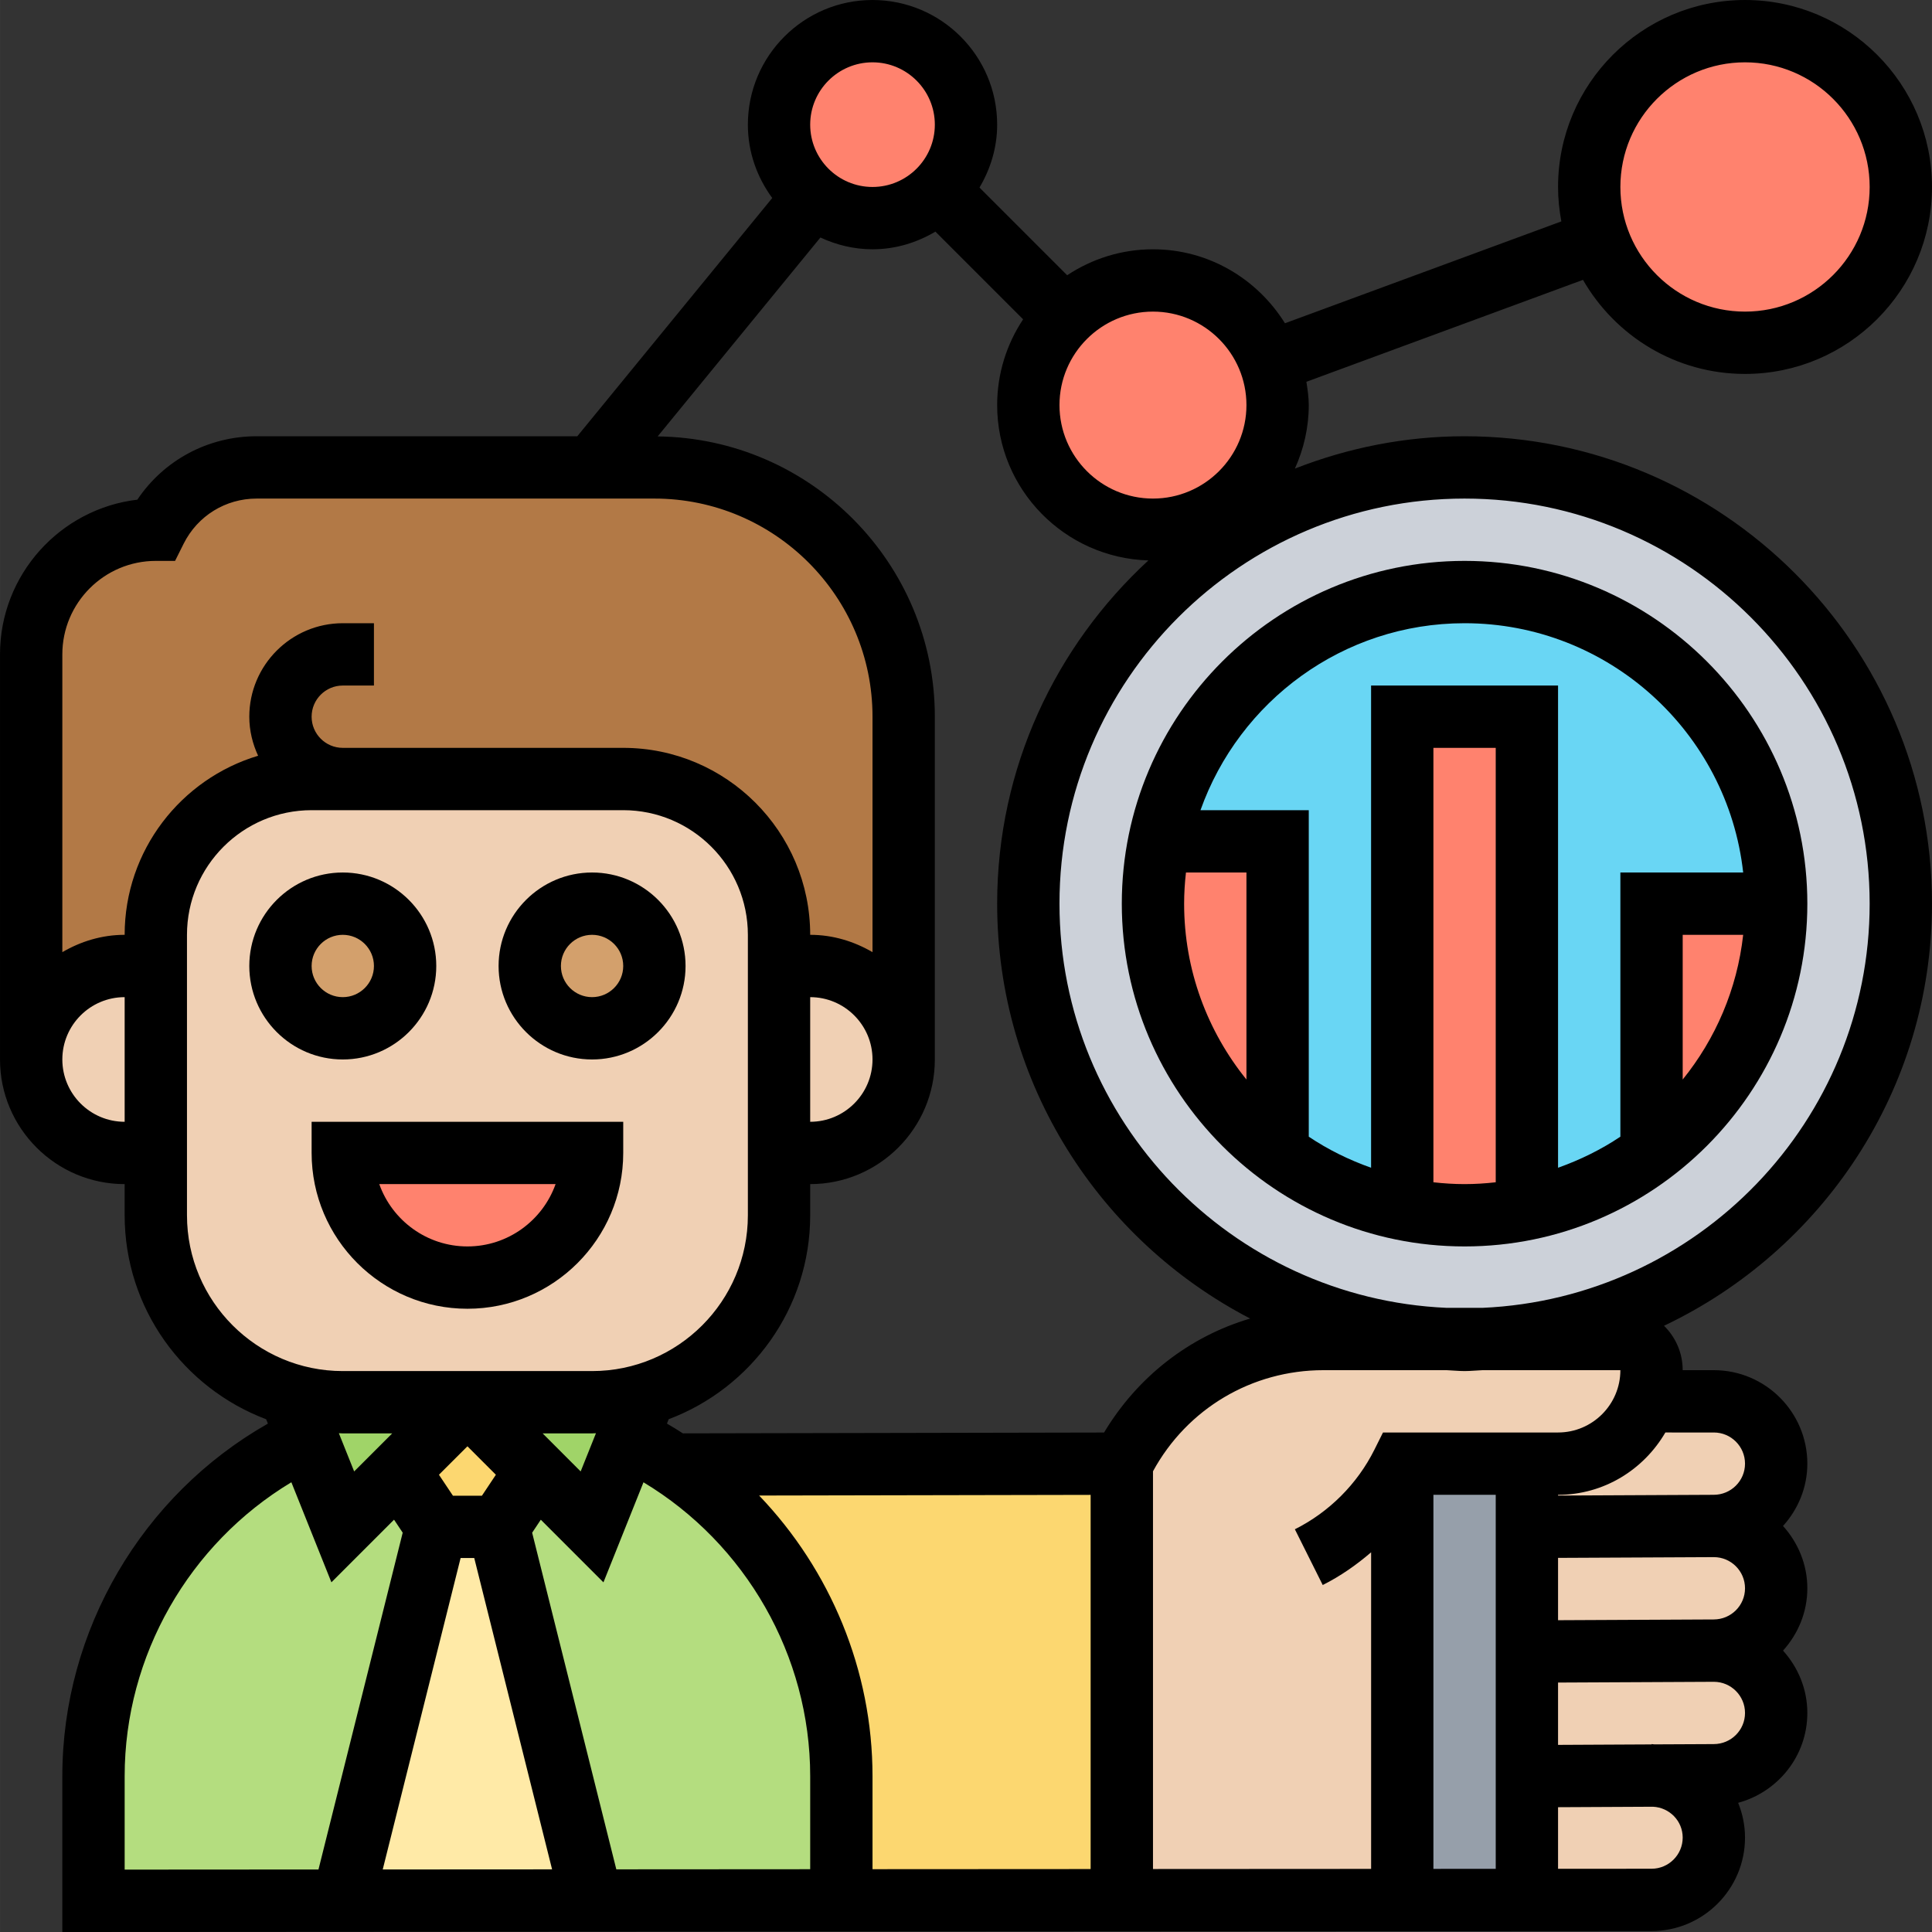 <?xml version="1.0" encoding="UTF-8"?>
<svg xmlns="http://www.w3.org/2000/svg" id="_x33_0" height="512" viewBox="0 0 62 62.001" width="512">
  <rect x="0" y="0" width="62" height="62.001" fill="#333333" stroke="none"/>
  <g>
    <g>
      <g>
        <path d="m16 49 3 11.99-8 .01 3-12z" fill="#ffeaa7"></path>
      </g>
      <g>
        <path d="m17.2 47.2-1.2 1.8h-2l-1.2-1.8 2.2-2.2z" fill="#fcd770"></path>
      </g>
      <g>
        <path d="m36 60.97v.01l-9 .01v-3.99c0-4.18-2.13-7.85-5.37-10l14.37-.03z" fill="#fcd770"></path>
      </g>
      <g>
        <path d="m21.63 47c3.24 2.15 5.37 5.82 5.37 10v3.99h-8l-3-11.99 1.2-1.8 1.8 1.8 1.25-2.79c.48.23.94.49 1.38.79z" fill="#b4dd7f"></path>
      </g>
      <g>
        <path d="m12.8 47.2 1.2 1.8-3 12h-8v-4c0-4.79 2.8-8.92 6.86-10.85l1.14 2.85z" fill="#b4dd7f"></path>
      </g>
      <g>
        <path d="m20.25 46.21-1.25 2.79-1.8-1.8-2.2-2.2h4c.68 0 1.33-.11 1.94-.32z" fill="#a0d468"></path>
      </g>
      <g>
        <path d="m15 45-2.2 2.2-1.8 1.8-1.14-2.85-.56-1.4c.54.17 1.11.25 1.7.25z" fill="#a0d468"></path>
      </g>
      <g>
        <path d="m49 57v3.97h-4v-13.97l-.01-.01c0-.01.01-.01.01-.02h4v.03 2 4z" fill="#969faa"></path>
      </g>
      <g>
        <path d="m47 15c7.73 0 14 6.27 14 14 0 7.44-5.81 13.53-13.14 13.97h-1.72c-7.33-.44-13.14-6.53-13.14-13.97 0-5.06 2.68-9.49 6.7-11.95 2.13-1.3 4.63-2.05 7.3-2.05z" fill="#ccd1d9"></path>
      </g>
      <g>
        <circle cx="47" cy="29" fill="#69d6f4" r="10"></circle>
      </g>
      <g>
        <path d="m53 29h4c0 3.27-1.57 6.17-4 7.99z" fill="#ff826e"></path>
      </g>
      <g>
        <path d="m49 23v15.8c-.64.13-1.31.2-2 .2s-1.36-.07-2-.2v-15.8z" fill="#ff826e"></path>
      </g>
      <g>
        <path d="m41 27v9.99c-2.43-1.82-4-4.72-4-7.99 0-.69.07-1.36.2-2z" fill="#ff826e"></path>
      </g>
      <g>
        <path d="m56 1c2.76 0 5 2.24 5 5s-2.24 5-5 5c-2.15 0-3.99-1.36-4.69-3.27-.2-.54-.31-1.12-.31-1.73 0-2.76 2.24-5 5-5z" fill="#ff826e"></path>
      </g>
      <g>
        <path d="m40.75 11.62c.16.43.25.89.25 1.38 0 1.38-.7 2.6-1.77 3.32-.64.43-1.41.68-2.23.68-2.21 0-4-1.79-4-4 0-1.1.45-2.1 1.17-2.83.73-.72 1.73-1.17 2.83-1.17 1.72 0 3.19 1.09 3.75 2.62z" fill="#ff826e"></path>
      </g>
      <g>
        <path d="m28 1c1.66 0 3 1.34 3 3 0 .83-.34 1.58-.88 2.12s-1.29.88-2.12.88c-.72 0-1.38-.26-1.9-.68-.67-.55-1.1-1.38-1.1-2.32 0-1.66 1.34-3 3-3z" fill="#ff826e"></path>
      </g>
      <g>
        <path d="m56.41 45.56c.37.36.59.86.59 1.41 0 1.11-.9 2-2 2l-6 .03v-2-.03h1c1.31 0 2.42-.83 2.82-2h.01 2.17c.55 0 1.05.23 1.41.59z" fill="#f0d0b4"></path>
      </g>
      <g>
        <path d="m55 48.97c1.1 0 2 .9 2 2 0 .55-.22 1.05-.59 1.42-.36.36-.86.58-1.41.58l-6 .03v-4z" fill="#f0d0b4"></path>
      </g>
      <g>
        <path d="m53.18 56.98-4.18.02v-4l6-.03c1.1 0 2 .9 2 2 0 .55-.22 1.05-.59 1.42-.36.36-.86.58-1.41.58l-1.8.01s-.01 0-.02 0z" fill="#f0d0b4"></path>
      </g>
      <g>
        <path d="m54.41 57.56c.37.36.59.86.59 1.41 0 1.11-.9 2-2 2h-4v-3.97l4.18-.02h.02c.47.05.9.26 1.21.58z" fill="#f0d0b4"></path>
      </g>
      <g>
        <path d="m44.99 46.99.01.01v13.97l-9 .01v-.01-14c1.23-2.45 3.73-4 6.47-4h3.67c.28.02.57.03.86.03s.58-.01.86-.03h4.14c.55 0 1 .45 1 1 0 .35-.06.69-.18 1-.4 1.17-1.51 2-2.82 2h-1-4c0 .01-.01.01-.01.02z" fill="#f0d0b4"></path>
      </g>
      <g>
        <path d="m11 25h-1c-2.76 0-5 2.24-5 5v1h-1c-1.66 0-3 1.34-3 3v-13c0-2.21 1.79-4 4-4 .61-1.23 1.87-2 3.24-2h10.76 2c4.42 0 8 3.58 8 8v11c0-1.66-1.34-3-3-3h-1v-1c0-2.76-2.24-5-5-5z" fill="#b27946"></path>
      </g>
      <g>
        <path d="m26 31c1.66 0 3 1.34 3 3 0 .83-.34 1.58-.88 2.12s-1.29.88-2.12.88h-1v-6z" fill="#f0d0b4"></path>
      </g>
      <g>
        <path d="m9.3 44.75c-2.48-.73-4.3-3.03-4.3-5.75v-2-6-1c0-2.76 2.24-5 5-5h1 9c2.76 0 5 2.24 5 5v1 6 2c0 2.63-1.7 4.87-4.06 5.68-.61.21-1.26.32-1.94.32h-4-4c-.59 0-1.16-.08-1.7-.25z" fill="#f0d0b4"></path>
      </g>
      <g>
        <circle cx="19" cy="31" fill="#d3a06c" r="2"></circle>
      </g>
      <g>
        <path d="m11 37h8c0 1.1-.45 2.1-1.17 2.83-.73.72-1.73 1.17-2.83 1.17-2.21 0-4-1.79-4-4z" fill="#ff826e"></path>
      </g>
      <g>
        <circle cx="11" cy="31" fill="#d3a06c" r="2"></circle>
      </g>
      <g>
        <path d="m5 31v6h-1c-.83 0-1.58-.34-2.12-.88s-.88-1.29-.88-2.12c0-1.66 1.34-3 3-3z" fill="#f0d0b4"></path>
      </g>
    </g>
    <g>
      <path d="m14 31c0-1.654-1.346-3-3-3s-3 1.346-3 3 1.346 3 3 3 3-1.346 3-3zm-4 0c0-.552.449-1 1-1s1 .448 1 1-.449 1-1 1-1-.448-1-1z"></path>
      <path d="m19 34c1.654 0 3-1.346 3-3s-1.346-3-3-3-3 1.346-3 3 1.346 3 3 3zm0-4c.551 0 1 .448 1 1s-.449 1-1 1-1-.448-1-1 .449-1 1-1z"></path>
      <path d="m47 18c-6.065 0-11 4.935-11 11s4.935 11 11 11 11-4.935 11-11-4.935-11-11-11zm0 2c4.624 0 8.442 3.507 8.941 8h-3.941v8.478c-.616.413-1.289.744-2 .997v-15.475h-6v15.475c-.711-.252-1.384-.583-2-.997v-10.478h-3.475c1.24-3.49 4.566-6 8.475-6zm-9 9c0-.338.022-.671.059-1h1.941v6.644c-1.248-1.545-2-3.507-2-5.644zm8 8.941v-13.941h2v13.941c-.329.037-.662.059-1 .059s-.671-.022-1-.059zm8-3.297v-4.644h1.941c-.194 1.747-.89 3.344-1.941 4.644z"></path>
      <path d="m62 29c0-8.271-6.729-15-15-15-1.922 0-3.754.377-5.445 1.038.281-.624.445-1.311.445-2.038 0-.256-.038-.502-.076-.748l8.876-3.271c1.037 1.801 2.977 3.019 5.2 3.019 3.309 0 6-2.691 6-6s-2.691-6-6-6-6 2.691-6 6c0 .378.039.746.106 1.105l-8.87 3.269c-.883-1.419-2.445-2.374-4.236-2.374-1.017 0-1.962.309-2.753.833l-2.814-2.814c.352-.595.567-1.279.567-2.019 0-2.206-1.794-4-4-4s-4 1.794-4 4c0 .883.296 1.692.782 2.354l-6.256 7.646h-10.29c-1.558 0-2.978.767-3.829 2.035-2.479.294-4.407 2.408-4.407 4.965v13c0 2.206 1.794 4 4 4v1c0 2.993 1.893 5.547 4.541 6.546l.056.14c-4.036 2.291-6.597 6.634-6.597 11.314v5.001l51-.03c1.654 0 3-1.346 3-3 0-.395-.081-.77-.22-1.116 1.275-.346 2.22-1.501 2.22-2.884 0-.771-.301-1.468-.78-2 .48-.532.78-1.229.78-2s-.301-1.468-.78-2c.48-.532.78-1.229.78-2 0-1.654-1.346-3-3-3h-1c0-.558-.23-1.062-.6-1.425 5.074-2.408 8.6-7.566 8.6-13.546zm-6-27c2.206 0 4 1.794 4 4s-1.794 4-4 4-4-1.794-4-4 1.794-4 4-4zm-38.586 44h1.586c.042 0 .083-.006.125-.006l-.491 1.227zm-6.049 1.221-.491-1.227c.043 0 .084.006.126.006h1.586zm3.635-.807.913.913-.448.673h-.93l-.449-.673zm-.219 3.586h.438l2.498 9.991-5.435.003zm2.296-.813.278-.417 2.01 2.01 1.285-3.211c3.279 1.972 5.35 5.563 5.35 9.431v2.986l-6.222.004zm7.284-1.193 10.639-.021v12.008l-7 .004v-2.985c0-3.399-1.353-6.619-3.639-9.006zm11.07-2.022-13.517.027c-.169-.107-.336-.215-.511-.314l.056-.14c2.648-.998 4.541-3.552 4.541-6.545v-1c2.206 0 4-1.794 4-4v-11c0-4.927-3.981-8.937-8.895-8.995l5.223-6.383c.511.237 1.073.378 1.672.378.74 0 1.424-.215 2.019-.567l2.814 2.814c-.524.791-.833 1.736-.833 2.753 0 2.706 2.165 4.905 4.853 4.985-2.975 2.743-4.853 6.659-4.853 11.015 0 5.791 3.303 10.815 8.119 13.314-1.951.577-3.616 1.87-4.688 3.658zm-9.431-13.972c1.103 0 2 .897 2 2s-.897 2-2 2zm11-22c1.654 0 3 1.346 3 3s-1.346 3-3 3-3-1.346-3-3 1.346-3 3-3zm-9-8c1.103 0 2 .897 2 2s-.897 2-2 2-2-.897-2-2 .897-2 2-2zm-26 32c0-1.103.897-2 2-2v4c-1.103 0-2-.897-2-2zm2-4c-.732 0-1.409.212-2 .556v-9.556c0-1.654 1.346-3 3-3h.618l.276-.553c.447-.892 1.344-1.447 2.342-1.447h12.764c3.86 0 7 3.141 7 7v7.556c-.591-.344-1.268-.556-2-.556 0-3.309-2.691-6-6-6h-9c-.551 0-1-.448-1-1s.449-1 1-1h1v-2h-1c-1.654 0-3 1.346-3 3 0 .449.106.871.283 1.253-2.474.741-4.283 3.035-4.283 5.747zm2 9v-9c0-2.206 1.794-4 4-4h10c2.206 0 4 1.794 4 4v9c0 2.757-2.243 5-5 5h-8c-2.757 0-5-2.243-5-5zm-2 18c0-3.868 2.071-7.459 5.35-9.432l1.285 3.211 2.01-2.01.278.417-2.703 10.809-6.22.004zm42-9.029h2v12.003l-2 .001zm10 3c0 .552-.449 1-1.005 1l-4.995.024v-2l5-.024c.551 0 1 .448 1 1zm-3 9-3 .002v-1.977l3.047-.015c.528.025.953.455.953.99 0 .551-.449 1-1 1zm1.995-4-1.903.009c-.031-.001-.06-.009-.092-.009v.01l-3 .015v-2l5-.024c.551 0 1 .448 1 1s-.449.999-1.005.999zm.005-10c.551 0 1 .448 1 1s-.449 1-1.005 1l-4.995.024v-.024c1.474 0 2.75-.81 3.444-2zm-3-2c0 1.103-.897 2-2 2h-5.618l-.276.553c-.548 1.099-1.455 2.005-2.552 2.553l.894 1.789c.562-.281 1.078-.642 1.553-1.05v10.16l-7 .004v-12.764c1.095-2.008 3.171-3.245 5.472-3.245h3.949c.193.007.383.029.578.029s.385-.022.578-.029zm-4.422-2h-1.156c-6.899-.306-12.422-5.998-12.422-12.971 0-7.168 5.832-13 13-13s13 5.832 13 13c0 6.973-5.523 12.665-12.422 12.971z"></path>
      <path d="m15 42c2.757 0 5-2.243 5-5v-1h-10v1c0 2.757 2.243 5 5 5zm2.829-4c-.413 1.164-1.525 2-2.829 2s-2.416-.836-2.829-2z"></path>
    </g>
  </g>
</svg>

